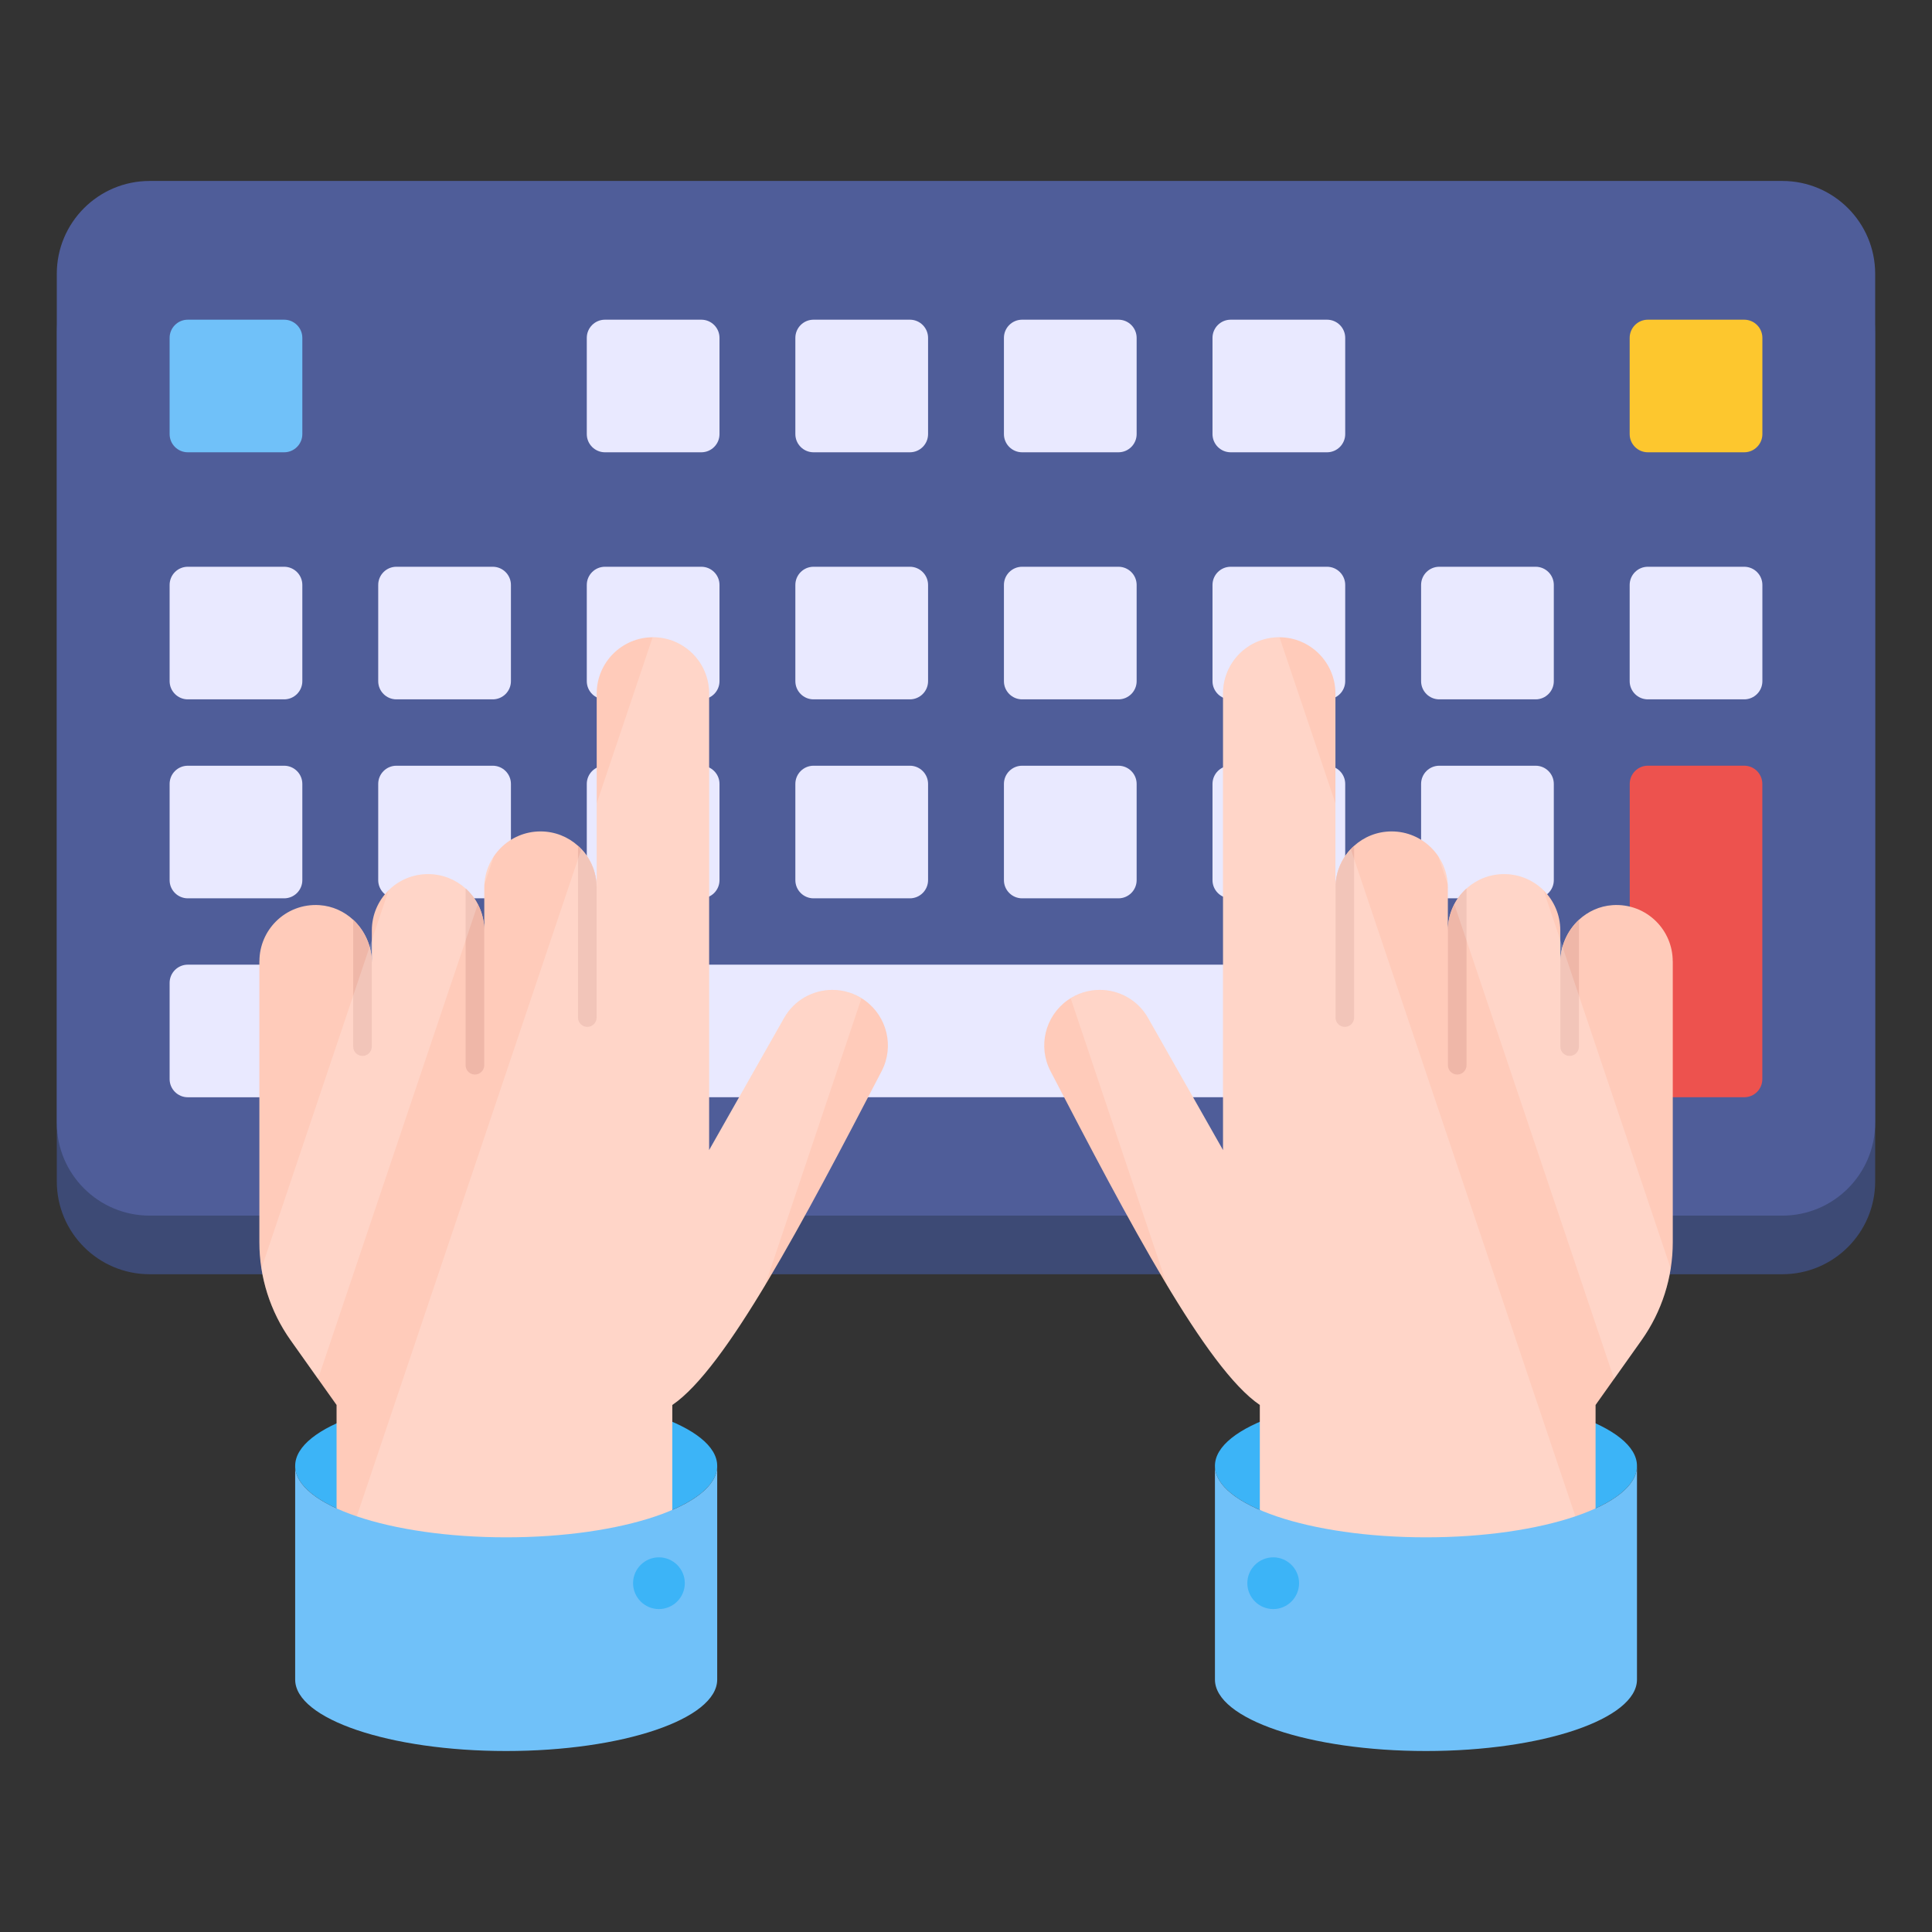 <svg id="Layer_1" enable-background="new 0 0 68 68" viewBox="0 0 68 68" xmlns="http://www.w3.org/2000/svg">
    <rect x="0" y="0" width="68" height="68" fill="#333333" stroke="none"/>
    <g>
        <g>
            <g>
                <path
                    d="m66 11.701v29.879c0 1.805-1.463 3.269-3.269 3.269h-57.463c-1.805 0-3.269-1.463-3.269-3.269v-29.879c0-1.805 1.463-3.269 3.269-3.269h57.463c1.805 0 3.269 1.463 3.269 3.269z"
                    fill="#3d4a75" />
            </g>
            <g>
                <g>
                    <path
                        d="m66 9.638v29.879c0 1.805-1.463 3.269-3.269 3.269h-57.463c-1.805 0-3.269-1.463-3.269-3.269v-29.879c0-1.805 1.463-3.269 3.269-3.269h57.463c1.805 0 3.269 1.463 3.269 3.269z"
                        fill="#4f5d99" />
                </g>
                <g>
                    <g>
                        <path
                            d="m10.641 20.588v3.387c0 .353-.287.64-.64.64h-3.391c-.353 0-.64-.287-.64-.64v-3.387c0-.353.287-.64.64-.64h3.391c.353 0 .64.287.64.64z"
                            fill="#e9e9ff" />
                    </g>
                    <g>
                        <path
                            d="m17.983 20.588v3.387c0 .353-.287.64-.64.64h-3.391c-.353 0-.64-.287-.64-.64v-3.387c0-.353.287-.64.64-.64h3.391c.353 0 .64.287.64.64z"
                            fill="#e9e9ff" />
                    </g>
                    <g>
                        <path
                            d="m25.324 20.588v3.387c0 .353-.287.64-.64.64h-3.391c-.353 0-.64-.287-.64-.64v-3.387c0-.353.287-.64.64-.64h3.391c.353 0 .64.287.64.64z"
                            fill="#e9e9ff" />
                    </g>
                    <g>
                        <path
                            d="m32.665 20.588v3.387c0 .353-.287.64-.64.64h-3.391c-.353 0-.64-.287-.64-.64v-3.387c0-.353.287-.64.64-.64h3.391c.353 0 .64.287.64.64z"
                            fill="#e9e9ff" />
                    </g>
                    <g>
                        <path
                            d="m40.006 20.588v3.387c0 .353-.287.64-.64.64h-3.391c-.353 0-.64-.287-.64-.64v-3.387c0-.353.287-.64.64-.64h3.391c.353 0 .64.287.64.64z"
                            fill="#e9e9ff" />
                    </g>
                    <g>
                        <path
                            d="m47.347 20.588v3.387c0 .353-.287.64-.64.64h-3.391c-.353 0-.64-.287-.64-.64v-3.387c0-.353.287-.64.64-.64h3.391c.353 0 .64.287.64.64z"
                            fill="#e9e9ff" />
                    </g>
                    <g>
                        <path
                            d="m54.689 20.588v3.387c0 .353-.287.64-.64.64h-3.391c-.353 0-.64-.287-.64-.64v-3.387c0-.353.287-.64.64-.64h3.391c.353 0 .64.287.64.64z"
                            fill="#e9e9ff" />
                    </g>
                    <g>
                        <path
                            d="m62.03 20.588v3.387c0 .353-.287.64-.64.64h-3.391c-.353 0-.64-.287-.64-.64v-3.387c0-.353.287-.64.64-.64h3.391c.353 0 .64.287.64.64z"
                            fill="#e9e9ff" />
                    </g>
                </g>
                <g>
                    <g>
                        <path
                            d="m10.641 11.892v3.387c0 .353-.287.64-.64.64h-3.391c-.353 0-.64-.287-.64-.64v-3.387c0-.353.287-.64.64-.64h3.391c.353-0.0.64.287.64.64z"
                            fill="#70c1f9" />
                    </g>
                    <g>
                        <path
                            d="m25.324 11.892v3.387c0 .353-.287.64-.64.64h-3.391c-.353 0-.64-.287-.64-.64v-3.387c0-.353.287-.64.64-.64h3.391c.353-0.0.64.287.64.64z"
                            fill="#e9e9ff" />
                    </g>
                    <g>
                        <path
                            d="m32.665 11.892v3.387c0 .353-.287.64-.64.64h-3.391c-.353 0-.64-.287-.64-.64v-3.387c0-.353.287-.64.64-.64h3.391c.353-0.0.64.287.64.64z"
                            fill="#e9e9ff" />
                    </g>
                    <g>
                        <path
                            d="m40.006 11.892v3.387c0 .353-.287.64-.64.64h-3.391c-.353 0-.64-.287-.64-.64v-3.387c0-.353.287-.64.64-.64h3.391c.353-0.0.64.287.64.64z"
                            fill="#e9e9ff" />
                    </g>
                    <g>
                        <path
                            d="m47.347 11.892v3.387c0 .353-.287.64-.64.64h-3.391c-.353 0-.64-.287-.64-.64v-3.387c0-.353.287-.64.64-.64h3.391c.353-0.0.64.287.64.64z"
                            fill="#e9e9ff" />
                    </g>
                    <g>
                        <path
                            d="m62.03 11.892v3.387c0 .353-.287.64-.64.64h-3.391c-.353 0-.64-.287-.64-.64v-3.387c0-.353.287-.64.64-.64h3.391c.353-0.0.64.287.64.64z"
                            fill="#fdc72e" />
                    </g>
                </g>
                <g>
                    <g>
                        <path
                            d="m10.641 27.591v3.387c0 .353-.287.64-.64.64h-3.391c-.353 0-.64-.287-.64-.64v-3.387c0-.353.287-.64.64-.64h3.391c.353 0 .64.287.64.64z"
                            fill="#e9e9ff" />
                    </g>
                    <g>
                        <path
                            d="m17.983 27.591v3.387c0 .353-.287.64-.64.64h-3.391c-.353 0-.64-.287-.64-.64v-3.387c0-.353.287-.64.64-.64h3.391c.353 0 .64.287.64.64z"
                            fill="#e9e9ff" />
                    </g>
                    <g>
                        <path
                            d="m25.324 27.591v3.387c0 .353-.287.64-.64.64h-3.391c-.353 0-.64-.287-.64-.64v-3.387c0-.353.287-.64.64-.64h3.391c.353 0 .64.287.64.64z"
                            fill="#e9e9ff" />
                    </g>
                    <g>
                        <path
                            d="m32.665 27.591v3.387c0 .353-.287.64-.64.64h-3.391c-.353 0-.64-.287-.64-.64v-3.387c0-.353.287-.64.64-.64h3.391c.353 0 .64.287.64.64z"
                            fill="#e9e9ff" />
                    </g>
                    <g>
                        <path
                            d="m40.006 27.591v3.387c0 .353-.287.64-.64.64h-3.391c-.353 0-.64-.287-.64-.64v-3.387c0-.353.287-.64.64-.64h3.391c.353 0 .64.287.64.64z"
                            fill="#e9e9ff" />
                    </g>
                    <g>
                        <path
                            d="m47.347 27.591v3.387c0 .353-.287.64-.64.64h-3.391c-.353 0-.64-.287-.64-.64v-3.387c0-.353.287-.64.64-.64h3.391c.353 0 .64.287.64.64z"
                            fill="#e9e9ff" />
                    </g>
                    <g>
                        <path
                            d="m54.689 27.591v3.387c0 .353-.287.64-.64.64h-3.391c-.353 0-.64-.287-.64-.64v-3.387c0-.353.287-.64.64-.64h3.391c.353 0 .64.287.64.64z"
                            fill="#e9e9ff" />
                    </g>
                </g>
                <g>
                    <g>
                        <path
                            d="m10.641 34.593v3.387c0 .353-.287.64-.64.64h-3.391c-.353 0-.64-.287-.64-.64v-3.387c0-.353.287-.64.64-.64h3.391c.353 0 .64.287.64.64z"
                            fill="#e9e9ff" />
                    </g>
                    <g>
                        <path
                            d="m17.983 34.593v3.387c0 .353-.287.64-.64.64h-3.391c-.353 0-.64-.287-.64-.64v-3.387c0-.353.287-.64.64-.64h3.391c.353 0 .64.287.64.64z"
                            fill="#e9e9ff" />
                    </g>
                    <g>
                        <path
                            d="m47.345 34.593v3.388c0 .352-.285.637-.637.637h-25.416c-.352 0-.637-.285-.637-.637v-3.388c0-.352.285-.641.637-.641h25.416c.353-0.0.637.289.637.641z"
                            fill="#e9e9ff" />
                    </g>
                    <g>
                        <path
                            d="m54.689 34.593v3.387c0 .353-.287.64-.64.64h-3.391c-.353 0-.64-.287-.64-.64v-3.387c0-.353.287-.64.64-.64h3.391c.353 0 .64.287.64.64z"
                            fill="#e9e9ff" />
                    </g>
                    <g>
                        <path
                            d="m62.028 27.591v10.391c0 .352-.285.637-.637.637h-3.393c-.352 0-.637-.285-.637-.637v-10.391c0-.352.285-.641.637-.641h3.393c.353 0.0.637.289.637.641z"
                            fill="#ed524e" />
                    </g>
                </g>
            </g>
        </g>
        <g>
            <g>
                <g>
                    <g>
                        <g>
                            <g>
                                <path
                                    d="m50.19 49.078c4.102 0 7.426 1.127 7.426 2.515-0 1.389-3.324 2.515-7.426 2.515s-7.428-1.127-7.428-2.515c0-1.389 3.326-2.515 7.428-2.515z"
                                    fill="#3cb4f7" />
                            </g>
                            <g>
                                <g>
                                    <path
                                        d="m58.876 33.831-0 9.892c-0 1.235-.384 2.438-1.097 3.445l-1.62 2.282-0 5.362-11.817 0.0 0-5.362c-1.893-1.287-4.618-6.46-7.368-11.75-.449-.864-.194-1.927.598-2.494.347-.247.744-.365 1.135-.365.678 0 1.341.352 1.703.991l2.637 4.65 0-16.075c0-1.092.886-1.978 1.978-1.978.546 0 1.041.223 1.398.58.357.358.58.854.58 1.398l-0 6.834c0-.583.253-1.108.655-1.469.351-.317.814-.509 1.324-.509.546 0 1.041.223 1.398.58.357.357.58.854.58 1.398l-0 1.503c0-.583.253-1.108.655-1.469.351-.317.814-.509 1.324-.509.546 0 1.041.221 1.398.579.357.357.58.854.58 1.4l-0 1.14c0-.589.25-1.133.655-1.51.316-.293.727-.486 1.185-.517.601-.041 1.15.187 1.537.575.357.357.58.854.58 1.4z"
                                        fill="#ffcbba" />
                                </g>
                                <g>
                                    <g>
                                        <path
                                            d="m47.661 29.771-0 6.045c-0.0.181-.147.327-.327.327h-.001c-.181 0-.327-.146-.327-.327l0-4.576c0-.582.252-1.107.655-1.469z"
                                            fill="#efb7a8" />
                                    </g>
                                    <g>
                                        <path
                                            d="m51.617 31.274-0 6.219c-0.0.181-.146.327-.327.327h-.001c-.181 0-.327-.146-.327-.327l0-4.75c0-.582.253-1.107.655-1.469z"
                                            fill="#efb7a8" />
                                    </g>
                                    <g>
                                        <path
                                            d="m55.574 32.374-0 4.464c0 .18-.146.327-.327.327h-.001c-.181 0-.327-.147-.327-.327l0-2.954c-0-.59.251-1.133.655-1.51z"
                                            fill="#efb7a8" />
                                    </g>
                                </g>
                            </g>
                        </g>
                    </g>
                    <g opacity=".2">
                        <g>
                            <path
                                d="m44.343 54.816v-5.364c-.925-.627-2.039-2.164-3.254-4.195-.008 0-.008-.008-.008-.008l-3.395-10.108c.314-.204.666-.298 1.019-.298.682 0 1.341.353 1.71.988l2.635 4.65v-16.075c0-1.09.886-1.976 1.976-1.976h.008l1.968 5.842v2.964c0-.517.204-.996.541-1.349l8.391 24.928z"
                                fill="#fff" />
                        </g>
                        <g>
                            <path d="m50.617 30.123c.204.29.329.651.345 1.027z"
                                fill="#fff" />
                        </g>
                        <g>
                            <path
                                d="m58.803 44.646c-.141.91-.494 1.772-1.027 2.525l-.964 1.364-5.622-16.702c.11-.212.251-.4.431-.557.345-.321.807-.51 1.317-.51.541 0 1.027.212 1.388.565l.596 1.772.078.235z"
                                fill="#fff" />
                        </g>
                    </g>
                    <g>
                        <g>
                            <path
                                d="m42.762 59.115c-0 1.389 3.326 2.515 7.428 2.515s7.426-1.127 7.426-2.515l0-7.521c-0 1.389-3.324 2.515-7.426 2.515s-7.428-1.127-7.428-2.515z"
                                fill="#70c1f9" />
                        </g>
                    </g>
                    <g>
                        <path
                            d="m44.815 54.813c.499 0 .908.409.908.908 0 .504-.409.913-.908.913-.504 0-.913-.409-.913-.913 0-.499.409-.908.913-.908z"
                            fill="#3cb4f7" />
                    </g>
                </g>
            </g>
        </g>
        <g>
            <g>
                <g>
                    <g>
                        <g>
                            <g>
                                <path
                                    d="m17.815 49.078c-4.102 0-7.426 1.127-7.426 2.515 0 1.389 3.324 2.515 7.426 2.515s7.428-1.127 7.428-2.515c-0-1.389-3.326-2.515-7.428-2.515z"
                                    fill="#3cb4f7" />
                            </g>
                            <g>
                                <g>
                                    <path
                                        d="m9.129 33.831 0 9.892c0 1.235.384 2.438 1.097 3.445l1.62 2.282 0 5.362 11.817 0-0-5.362c1.893-1.287 4.618-6.46 7.368-11.75.449-.864.194-1.927-.598-2.494-.347-.247-.744-.365-1.135-.365-.678 0-1.341.352-1.703.991l-2.637 4.65-0-16.075c-0-1.092-.886-1.978-1.978-1.978-.546 0-1.041.223-1.398.58-.357.358-.58.854-.58 1.398l0 6.834c-0-.583-.253-1.108-.655-1.469-.351-.317-.814-.509-1.324-.509-.546 0-1.041.223-1.398.58-.357.357-.58.854-.58 1.398l0 1.503c-0-.583-.253-1.108-.655-1.469-.351-.317-.814-.509-1.324-.509-.546 0-1.041.221-1.398.579-.357.357-.58.854-.58 1.4l0 1.14c-0-.589-.25-1.133-.655-1.51-.316-.293-.727-.486-1.185-.517-.601-.041-1.15.187-1.537.575-.357.357-.58.854-.58 1.4z"
                                        fill="#ffcbba" />
                                </g>
                                <g>
                                    <g>
                                        <path
                                            d="m20.344 29.771 0 6.045c0 .181.147.327.327.327h.001c.181 0 .327-.146.327-.327l-0-4.576c-0-.582-.252-1.107-.655-1.469z"
                                            fill="#efb7a8" />
                                    </g>
                                    <g>
                                        <path
                                            d="m16.388 31.274 0 6.219c0 .181.146.327.327.327h.001c.181 0 .327-.146.327-.327l-0-4.75c-0-.582-.253-1.107-.655-1.469z"
                                            fill="#efb7a8" />
                                    </g>
                                    <g>
                                        <path
                                            d="m12.431 32.374 0 4.464c0.0.18.146.327.327.327h.001c.181 0 .327-.147.327-.327l-0-2.954c-0-.59-.251-1.133-.655-1.51z"
                                            fill="#efb7a8" />
                                    </g>
                                </g>
                            </g>
                        </g>
                    </g>
                    <g opacity=".2">
                        <g>
                            <path
                                d="m23.662 54.816v-5.364c.925-.627 2.039-2.164 3.254-4.195.008 0 .008-.008.008-.008l3.395-10.108c-.314-.204-.666-.298-1.019-.298-.682 0-1.341.353-1.71.988l-2.635 4.65v-16.075c0-1.09-.886-1.976-1.976-1.976h-.008l-1.968 5.842v2.964c0-.517-.204-.996-.541-1.349l-8.391 24.928z"
                                fill="#fff" />
                        </g>
                        <g>
                            <path d="m17.388 30.123c-.204.29-.329.651-.345 1.027z"
                                fill="#fff" />
                        </g>
                        <g>
                            <path
                                d="m9.202 44.646c.141.91.494 1.772 1.027 2.525l.964 1.364 5.622-16.702c-.11-.212-.251-.4-.431-.557-.345-.321-.808-.51-1.317-.51-.541 0-1.027.212-1.388.565l-.596 1.772-.078.235z"
                                fill="#fff" />
                        </g>
                    </g>
                    <g>
                        <g>
                            <path
                                d="m25.243 59.115c0 1.389-3.326 2.515-7.428 2.515s-7.426-1.127-7.426-2.515l-0-7.521c0 1.389 3.324 2.515 7.426 2.515s7.428-1.127 7.428-2.515z"
                                fill="#70c1f9" />
                        </g>
                    </g>
                    <g>
                        <path
                            d="m23.19 54.813c-.499 0-.908.409-.908.908 0.0.504.409.913.908.913.504 0 .913-.409.913-.913-0-.499-.409-.908-.913-.908z"
                            fill="#3cb4f7" />
                    </g>
                </g>
            </g>
        </g>
    </g>
</svg>